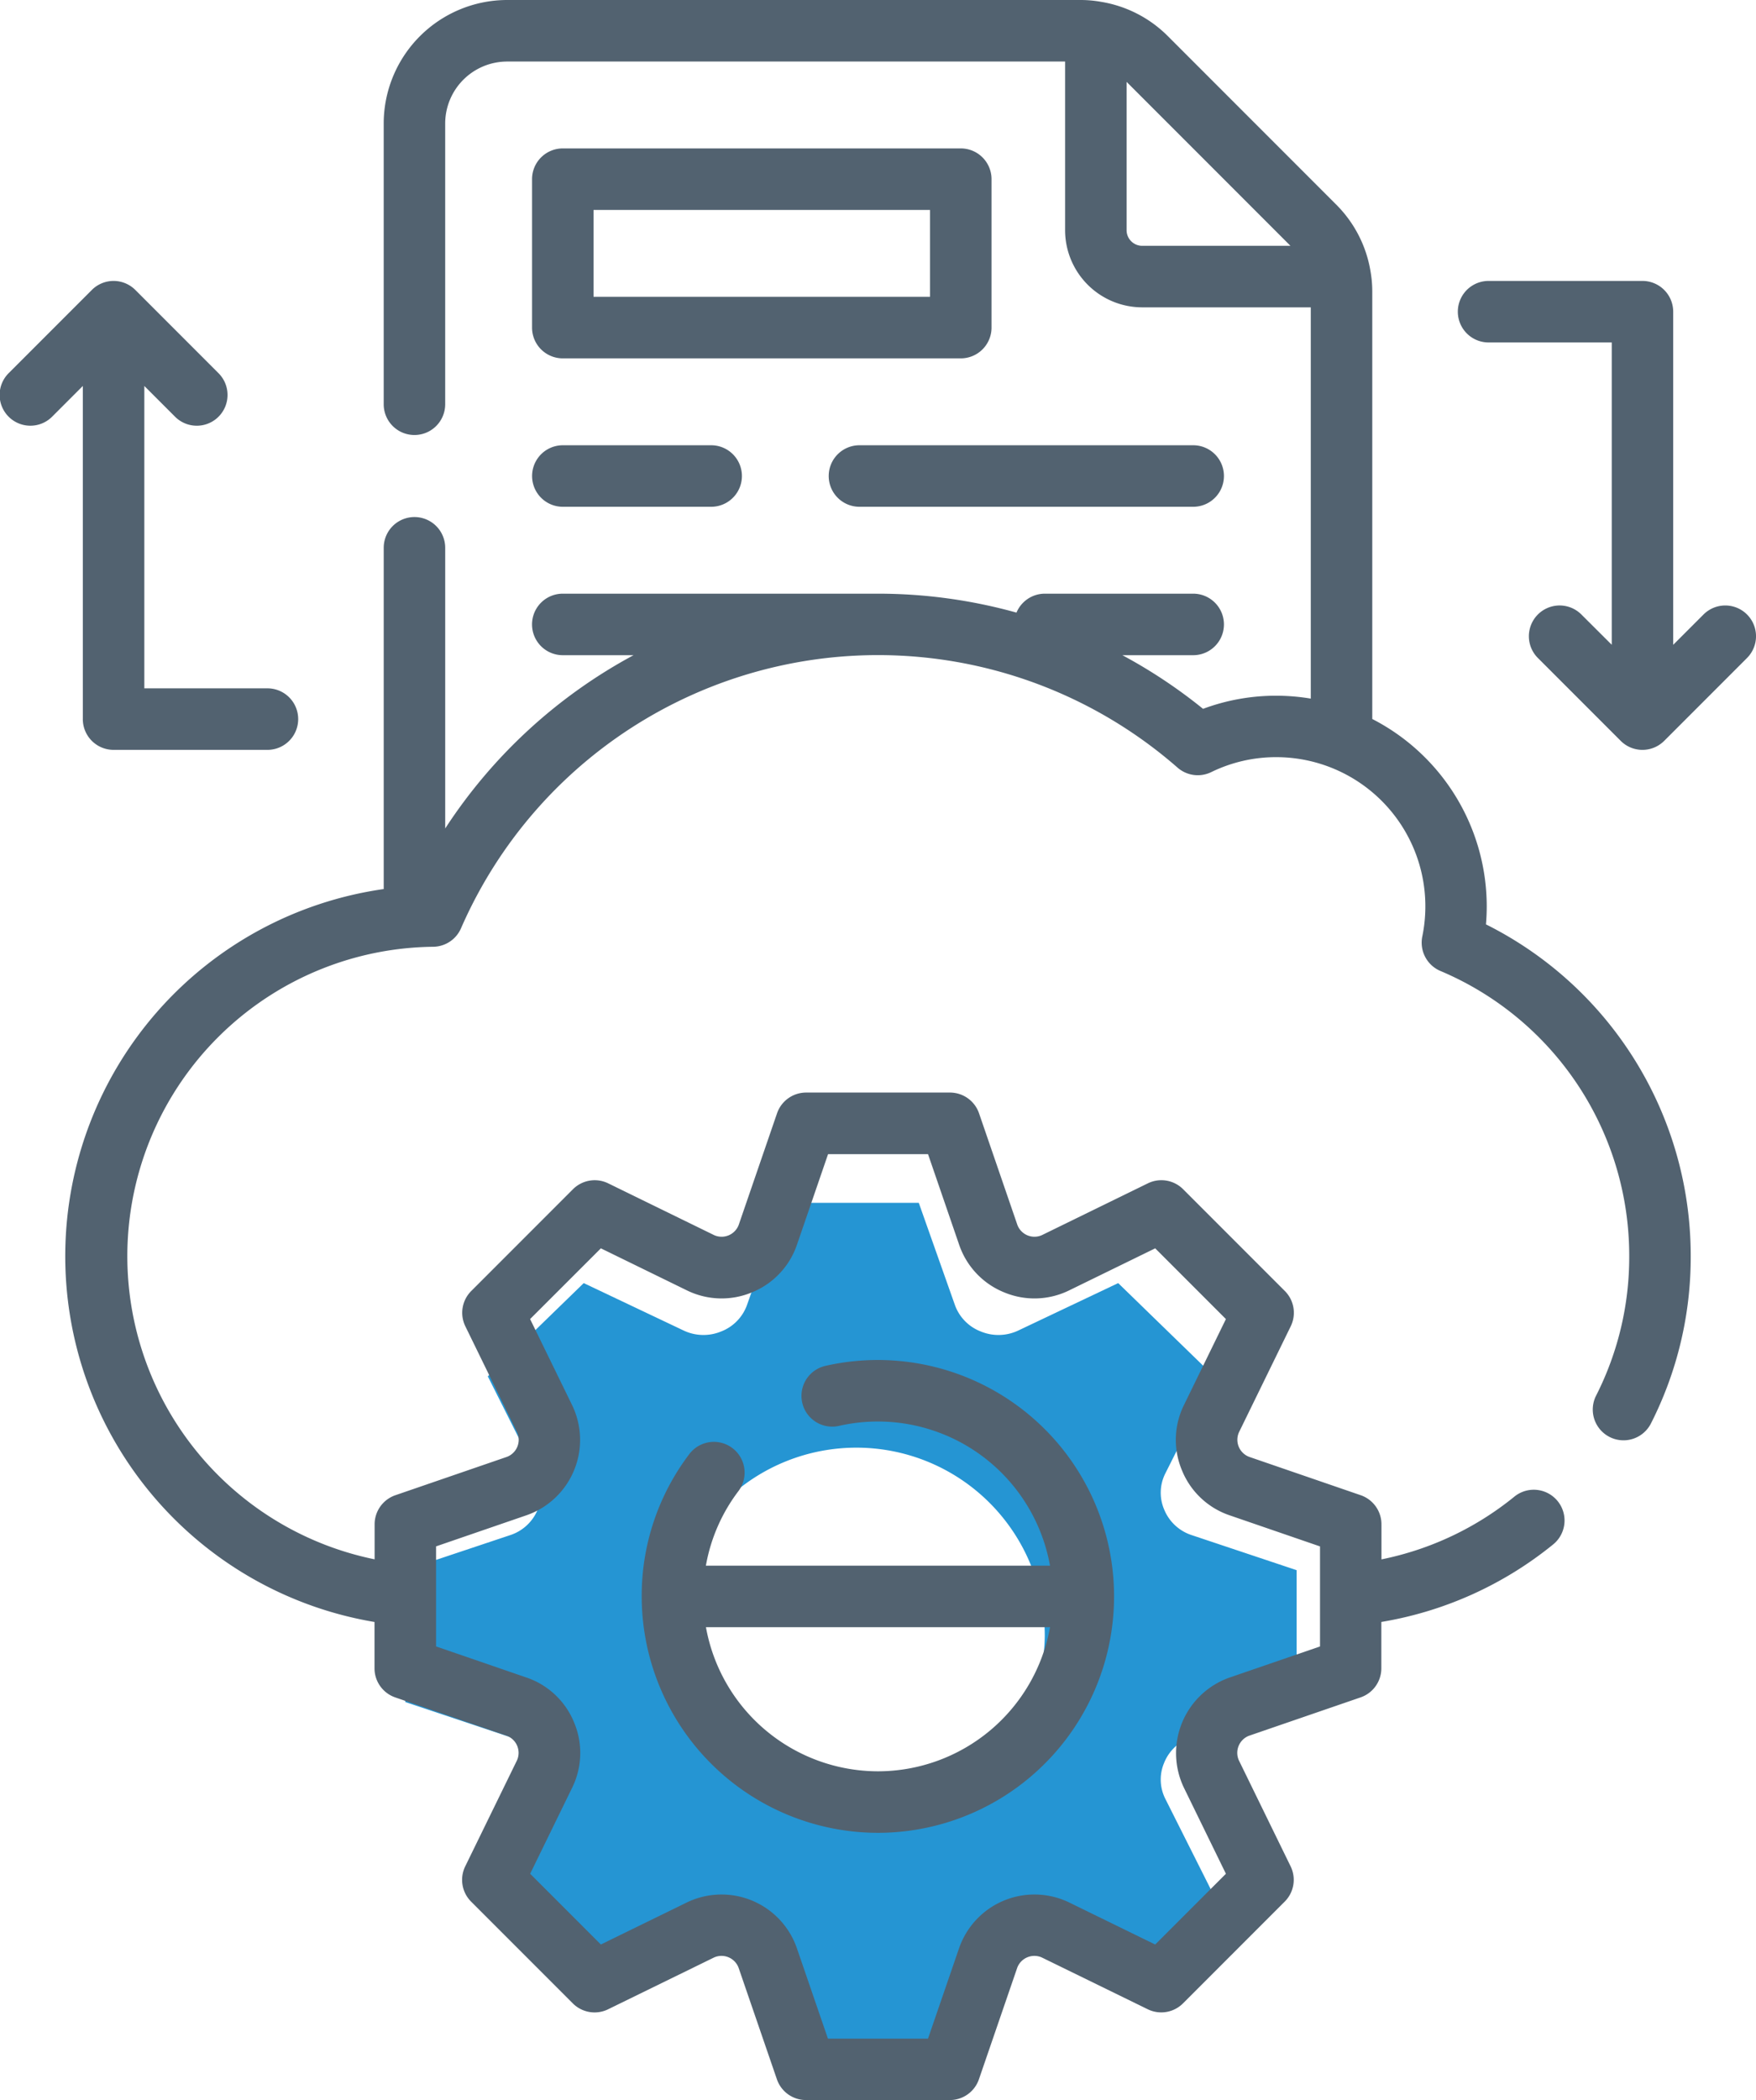 <svg xmlns="http://www.w3.org/2000/svg" width="117.543" height="140.5" viewBox="0 0 117.543 140.5"><g transform="translate(-41.828)"><g transform="translate(68.956 80.466)"><g transform="translate(0 0)"><g transform="translate(0 0)"><path d="M191.5,311.288a2.986,2.986,0,0,1,1.8-1.664l7.049-2.354v-8.822l-7.049-2.354a2.986,2.986,0,0,1-1.8-1.664l-.01-.024a2.861,2.861,0,0,1,.064-2.417l3.271-6.508-6.42-6.238-6.7,3.178a3.1,3.1,0,0,1-2.488.062l-.025-.01a2.974,2.974,0,0,1-1.712-1.752l-2.423-6.849h-9.08l-2.423,6.849a2.974,2.974,0,0,1-1.712,1.752l-.025.01a3.1,3.1,0,0,1-2.488-.062l-6.7-3.178-6.42,6.238,3.271,6.508a2.861,2.861,0,0,1,.064,2.417l-.01.024a2.986,2.986,0,0,1-1.8,1.664l-7.049,2.354v8.822l7.049,2.354a2.986,2.986,0,0,1,1.8,1.664l.01.024a2.861,2.861,0,0,1-.064,2.417l-3.271,6.508,6.42,6.238,6.7-3.178a3.1,3.1,0,0,1,2.488-.062l.025.01A2.974,2.974,0,0,1,163.554,325l2.423,6.849h9.08L177.48,325a2.974,2.974,0,0,1,1.712-1.752l.025-.01a3.1,3.1,0,0,1,2.488.062l6.7,3.178,6.42-6.238-3.271-6.508a2.86,2.86,0,0,1-.064-2.417Zm-20.981,4.174a12.608,12.608,0,1,1,12.971-12.6A12.791,12.791,0,0,1,170.517,315.462Z" transform="translate(-140.684 -273.871)" fill="#2595d3"></path></g></g></g><g transform="translate(41.828 0)"><path d="M200.309,36.183H173.668a2.058,2.058,0,0,0-2.058,2.058V48.17a2.058,2.058,0,0,0,2.058,2.058h26.641a2.058,2.058,0,0,0,2.058-2.058V38.241A2.058,2.058,0,0,0,200.309,36.183Zm-2.058,9.929H175.726V40.3h22.525Z" transform="translate(-135.996 -26.254)" fill="#526270"></path><path d="M243.975,110.606a2.058,2.058,0,0,0,2.058,2.058h22.34a2.058,2.058,0,0,0,0-4.116h-22.34A2.058,2.058,0,0,0,243.975,110.606Z" transform="translate(-188.503 -78.761)" fill="#526270"></path><path d="M173.668,112.664H183.6a2.058,2.058,0,0,0,0-4.116h-9.929a2.058,2.058,0,0,0,0,4.116Z" transform="translate(-135.996 -78.761)" fill="#526270"></path><path d="M152.846,61.842q.051-.6.052-1.21A14.1,14.1,0,0,0,145.236,48.1V19.522a7.726,7.726,0,0,0-.117-1.365,8.172,8.172,0,0,0-2.305-4.478L131.557,2.422a8.17,8.17,0,0,0-4.477-2.3A7.694,7.694,0,0,0,125.714,0H87.326a8.272,8.272,0,0,0-8.263,8.263V27.044a2.058,2.058,0,0,0,4.116,0V8.263a4.151,4.151,0,0,1,4.146-4.146h37.349V15.4a5.167,5.167,0,0,0,5.161,5.161H141.12V46.736a14.128,14.128,0,0,0-2.311-.193,13.96,13.96,0,0,0-4.9.878,34.511,34.511,0,0,0-5.4-3.589h4.74a2.058,2.058,0,1,0,0-4.116H123.32a2.059,2.059,0,0,0-1.9,1.267,34.574,34.574,0,0,0-9.27-1.267h-21.1a2.058,2.058,0,1,0,0,4.116h4.737A34.583,34.583,0,0,0,83.18,55.423V36.648a2.058,2.058,0,0,0-4.116,0V59.477a24.811,24.811,0,0,0-.616,49.032v3.1a2.058,2.058,0,0,0,1.389,1.946l7.476,2.57a1.223,1.223,0,0,1,.676,1.632l-3.469,7.1a2.058,2.058,0,0,0,.394,2.359l6.81,6.81a2.058,2.058,0,0,0,2.358.394l7.1-3.47a1.221,1.221,0,0,1,1.631.676l2.57,7.476a2.058,2.058,0,0,0,1.946,1.389h9.631a2.058,2.058,0,0,0,1.946-1.389l2.57-7.477a1.226,1.226,0,0,1,1.632-.676l7.1,3.469a2.059,2.059,0,0,0,2.358-.394l6.81-6.81a2.058,2.058,0,0,0,.394-2.359l-3.469-7.1a1.227,1.227,0,0,1,.676-1.632l7.477-2.57a2.058,2.058,0,0,0,1.389-1.946v-3.1a24.644,24.644,0,0,0,11.5-5.186,2.058,2.058,0,1,0-2.592-3.2,20.547,20.547,0,0,1-8.9,4.2v-2.347a2.058,2.058,0,0,0-1.389-1.946l-7.477-2.57a1.223,1.223,0,0,1-.676-1.632l3.469-7.1a2.058,2.058,0,0,0-.394-2.359l-6.81-6.81a2.058,2.058,0,0,0-2.358-.394l-7.1,3.469a1.221,1.221,0,0,1-1.632-.676l-2.57-7.476a2.058,2.058,0,0,0-1.946-1.389h-9.63a2.058,2.058,0,0,0-1.946,1.389l-2.57,7.477a1.224,1.224,0,0,1-1.632.676l-7.1-3.469a2.058,2.058,0,0,0-2.358.394l-6.81,6.81a2.058,2.058,0,0,0-.394,2.359l3.469,7.1a1.224,1.224,0,0,1-.676,1.632l-7.477,2.57a2.059,2.059,0,0,0-1.389,1.946v2.342a20.7,20.7,0,0,1,3.915-40.979,2.058,2.058,0,0,0,1.867-1.234,30.458,30.458,0,0,1,47.964-10.751,2.058,2.058,0,0,0,2.257.3,9.874,9.874,0,0,1,4.36-1,9.982,9.982,0,0,1,9.767,11.994,2.058,2.058,0,0,0,1.214,2.31A20.674,20.674,0,0,1,162.436,84.04a20.445,20.445,0,0,1-2.218,9.327,2.058,2.058,0,1,0,3.672,1.86,24.525,24.525,0,0,0,2.662-11.188,24.779,24.779,0,0,0-13.707-22.2ZM128.791,15.4V5.477l10.968,10.968h-9.923a1.046,1.046,0,0,1-1.045-1.045ZM82.564,103.452l6.088-2.093a5.337,5.337,0,0,0,3.036-7.331l-2.825-5.784L93.6,83.512l5.784,2.825a5.276,5.276,0,0,0,4.332.119l.024-.01a5.27,5.27,0,0,0,2.975-3.145l2.092-6.088H115.5l2.092,6.087a5.269,5.269,0,0,0,2.975,3.146l.027.011a5.269,5.269,0,0,0,4.328-.12l5.784-2.825,4.733,4.733-2.825,5.784a5.263,5.263,0,0,0-.123,4.321l.014.034a5.269,5.269,0,0,0,3.145,2.976l6.088,2.093v6.693l-6.088,2.092a5.36,5.36,0,0,0-3.036,7.331l2.825,5.784-4.733,4.733-5.784-2.825a5.337,5.337,0,0,0-7.332,3.036l-2.093,6.087H108.8l-2.092-6.087a5.337,5.337,0,0,0-7.331-3.036L93.6,130.085l-4.733-4.733,2.825-5.784a5.263,5.263,0,0,0,.123-4.321l-.014-.034a5.269,5.269,0,0,0-3.145-2.976l-6.088-2.092v-6.693Z" transform="translate(-53.379 0)" fill="#526270"></path><path d="M286.77,315.062l-.015-.006h0Z" transform="translate(-219.541 -228.599)" fill="#526270"></path><path d="M214.176,363.181a15.816,15.816,0,1,0-3.5-31.243,2.058,2.058,0,1,0,.914,4.013,11.71,11.71,0,0,1,14.1,9.357H202.656a11.564,11.564,0,0,1,2.175-4.983,2.058,2.058,0,1,0-3.284-2.482,15.672,15.672,0,0,0-3.188,9.523A15.833,15.833,0,0,0,214.176,363.181Zm0-4.116a11.717,11.717,0,0,1-11.516-9.64h23.032A11.717,11.717,0,0,1,214.176,359.065Z" transform="translate(-155.405 -240.567)" fill="#526270"></path><path d="M47.372,97.8a2.058,2.058,0,0,0,2.058,2.058h10.3a2.058,2.058,0,1,0,0-4.116H51.489V75.514l2.031,2.031a2.058,2.058,0,1,0,2.91-2.91L50.886,69.09a2.058,2.058,0,0,0-2.91,0l-5.544,5.544a2.058,2.058,0,1,0,2.91,2.91l2.031-2.031V97.8Z" transform="translate(-41.828 -49.693)" fill="#526270"></path><path d="M416.783,90.8a2.058,2.058,0,0,0-2.91,0l-2.031,2.031V70.544a2.058,2.058,0,0,0-2.058-2.058h-10.3a2.058,2.058,0,0,0,0,4.116h8.245V92.827L405.695,90.8a2.058,2.058,0,0,0-2.91,2.911l5.544,5.544a2.058,2.058,0,0,0,2.91,0l5.544-5.544a2.058,2.058,0,0,0,0-2.911Z" transform="translate(-299.842 -49.692)" fill="#526270"></path></g></g></svg>